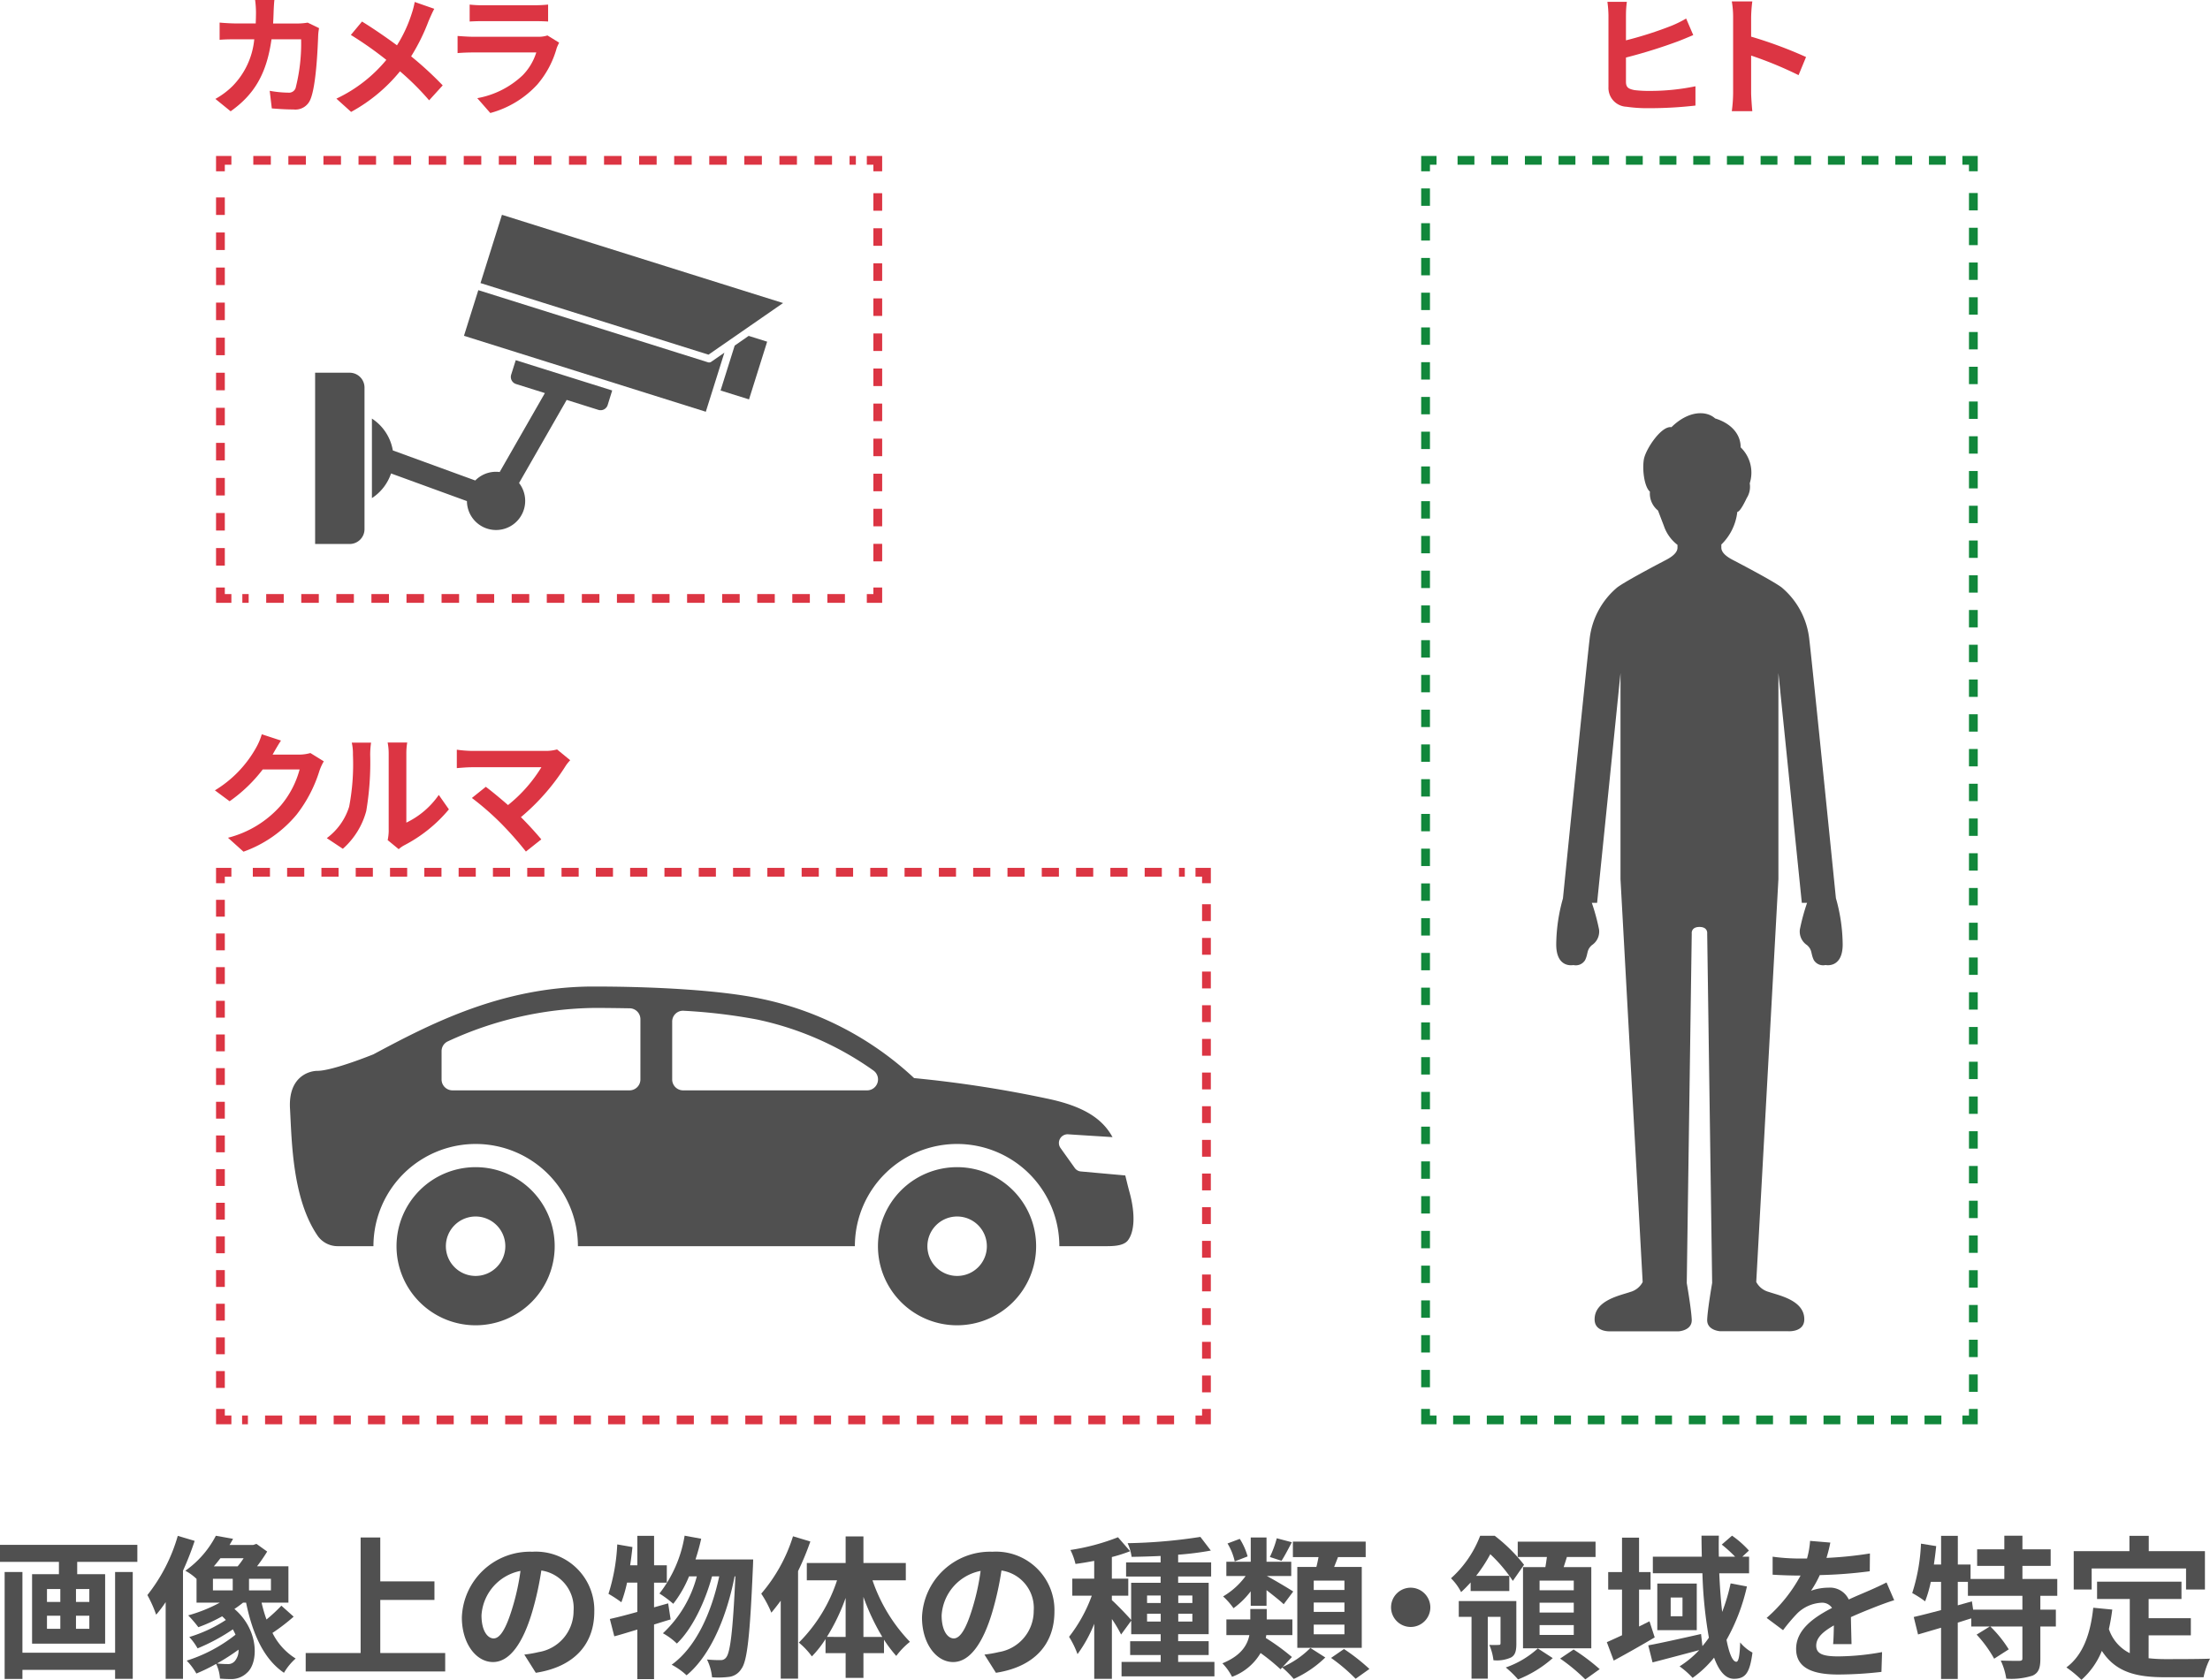 <svg xmlns="http://www.w3.org/2000/svg" width="252.038" height="191.637" viewBox="0 0 252.038 191.637">
  <g id="グループ_1701" data-name="グループ 1701" transform="translate(1314.758 20327.099)">
    <path id="パス_5692" data-name="パス 5692" d="M193.185,143.97s-2.67-26.5-3.039-29.563a8.962,8.962,0,0,0-3.152-5.907c-1.051-.795-5.6-3.152-5.6-3.152-1.078-.568-1.278-1.051-1.278-1.392v-.35a6.141,6.141,0,0,0,1.822-3.726c.269,0,.728-.843,1.073-1.572a2.408,2.408,0,0,0,.345-1.687,4.01,4.01,0,0,0-1.035-4.1c0-1.648-1.266-2.8-2.914-3.3-.957-.881-2.989-.958-4.982,1-1.151-.192-2.951,2.529-3.144,3.678s.039,3.1.691,3.68a2.488,2.488,0,0,0,.92,2.147l.672,1.753a4.573,4.573,0,0,0,1.553,2.167v.31c0,.341-.2.823-1.278,1.392,0,0-4.543,2.358-5.594,3.152a8.957,8.957,0,0,0-3.152,5.907c-.37,3.067-3.039,29.563-3.039,29.563a19.93,19.93,0,0,0-.767,5.254c0,2.783,1.959,2.356,1.959,2.356a1.242,1.242,0,0,0,1.336-.567c.369-.767.141-1.136.766-1.7a1.858,1.858,0,0,0,.823-1.789,23.863,23.863,0,0,0-.823-3.039h.6l2.669-26.212v23.515l2.528,45.95a2.268,2.268,0,0,1-1.419,1.136c-1.137.4-4.062.937-4.062,3.124,0,1.506,1.847,1.363,1.847,1.363h7.753s1.533-.085,1.477-1.334-.568-4.174-.568-4.174L176.742,148s-.114-.767.88-.767.881.767.881.767l.567,39.844s-.511,2.925-.567,4.174,1.477,1.334,1.477,1.334h7.753s1.845.142,1.845-1.363c0-2.187-2.925-2.726-4.061-3.124a2.268,2.268,0,0,1-1.419-1.136l2.528-45.95V118.269l2.669,26.212h.6a23.866,23.866,0,0,0-.823,3.039,1.86,1.86,0,0,0,.823,1.789c.625.568.4.937.767,1.7a1.24,1.24,0,0,0,1.334.567s1.96.426,1.96-2.356a19.929,19.929,0,0,0-.767-5.254" transform="translate(-1298.566 -20368.588)" fill="#505050"/>
    <path id="パス_5696" data-name="パス 5696" d="M34.906,191.95v1.943H28.046v1.4h3.186v7.929H22.9v-7.929h3.062v-1.4H19.242V191.95Zm-2.538,3.1h2.013V207.23H32.369v-1.016H21.8v1.033h-2.03v-12.2H21.8v9.206h10.57Zm-7.77,3.412h1.523V196.99H24.6Zm0,3.062h1.523v-1.487H24.6Zm4.832-4.533H27.907v1.471H29.43Zm0,3.046H27.907v1.487H29.43Z" transform="translate(-1334 -20342.816)" fill="#505050"/>
    <path id="パス_5697" data-name="パス 5697" d="M38.087,191.7a33.755,33.755,0,0,1-1.331,3.4v12.338H34.779v-8.751a13.976,13.976,0,0,1-1.085,1.436,14.374,14.374,0,0,0-1-2.24,19.48,19.48,0,0,0,3.466-6.756Zm11.289,8.646A22.31,22.31,0,0,1,46.96,202.2a7.165,7.165,0,0,0,2.644,2.922,6.593,6.593,0,0,0-1.331,1.628c-2.328-1.576-3.587-4.463-4.323-8H43.6a11.139,11.139,0,0,1-.98.717c2.818,2.4,2.765,6.125,1.434,7.281a2.545,2.545,0,0,1-1.854.717c-.35,0-.788-.017-1.226-.052a4.523,4.523,0,0,0-.437-1.68,20.273,20.273,0,0,1-2.258,1.1,7.138,7.138,0,0,0-1.1-1.471,17.321,17.321,0,0,0,5.565-2.957c-.086-.21-.191-.4-.3-.612a21.98,21.98,0,0,1-4.027,2.169,6.7,6.7,0,0,0-.943-1.294,16.2,16.2,0,0,0,4.166-1.942,4.609,4.609,0,0,0-.421-.421,17.723,17.723,0,0,1-2.713,1.243,13.52,13.52,0,0,0-1.156-1.348,17.514,17.514,0,0,0,3.606-1.452H38.3v-2.713a5.987,5.987,0,0,0-1.278-.928,11.156,11.156,0,0,0,3.482-3.991l1.962.35c-.124.227-.262.472-.4.7h2.7l.367-.124,1.224.876a18.523,18.523,0,0,1-1.156,1.679H48.78v4.149H45.718a16.456,16.456,0,0,0,.56,1.925,19.144,19.144,0,0,0,1.7-1.576Zm-9.206-2.994h2.258v-1.329H40.17Zm.857-3.675c-.245.315-.49.63-.752.927h2.713a7.992,7.992,0,0,0,.683-.927Zm2.065,10.432a24.4,24.4,0,0,1-2.45,1.574,10.354,10.354,0,0,0,1.172.07,1,1,0,0,0,.858-.35,1.893,1.893,0,0,0,.42-1.294m3.693-8.086h-2.5v1.329h2.5Z" transform="translate(-1330.644 -20343.021)" fill="#505050"/>
    <path id="パス_5698" data-name="パス 5698" d="M63.054,204.457v2.1H47.145v-2.1H53.41V191.278h2.24v5.005h6.179V198.4H55.65v6.056Z" transform="translate(-1327.04 -20342.984)" fill="#505050"/>
    <path id="パス_5699" data-name="パス 5699" d="M69.833,206.39l-1.313-2.083a13.142,13.142,0,0,0,1.627-.281,4.749,4.749,0,0,0,3.991-4.69,4.326,4.326,0,0,0-3.676-4.619,35.479,35.479,0,0,1-1.048,4.743c-1.051,3.535-2.556,5.7-4.464,5.7-1.942,0-3.552-2.135-3.552-5.093a7.775,7.775,0,0,1,8.033-7.49,6.664,6.664,0,0,1,7.071,6.826c0,3.692-2.257,6.3-6.667,6.983m-4.814-3.921c.736,0,1.418-1.1,2.135-3.465a26.345,26.345,0,0,0,.928-4.236,5.509,5.509,0,0,0-4.446,5.074c0,1.768.7,2.626,1.382,2.626" transform="translate(-1323.484 -20342.658)" fill="#505050"/>
    <path id="パス_5700" data-name="パス 5700" d="M81.868,200.666c-.63.175-1.242.385-1.89.577v6.231H78.071V201.82c-.946.28-1.82.561-2.626.771l-.507-1.978c.875-.194,1.943-.472,3.134-.806v-3.342H76.9a15.919,15.919,0,0,1-.647,2.24,14.861,14.861,0,0,0-1.471-.962,21.838,21.838,0,0,0,1-5.636l1.733.3c-.071.7-.157,1.383-.262,2.083h.822v-3.36h1.907v3.36h1.453v1.978H79.978v2.817l1.611-.455Zm9.416-6.843s-.017.7-.034.945c-.334,7.807-.648,10.659-1.313,11.534a1.92,1.92,0,0,1-1.366.911,10.01,10.01,0,0,1-1.978.052,5.814,5.814,0,0,0-.577-2.03,14.471,14.471,0,0,0,1.557.069.73.73,0,0,0,.648-.331c.437-.56.752-2.941,1.032-9.223h-.086c-.858,4.409-2.661,8.961-5.479,11.288a7.833,7.833,0,0,0-1.7-1.207c2.8-2.013,4.549-5.986,5.424-10.081h-.822c-.77,2.852-2.24,5.985-4.008,7.665a7.4,7.4,0,0,0-1.592-1.173,13.573,13.573,0,0,0,3.867-6.492H83.97a13.039,13.039,0,0,1-1.8,3.132,11.81,11.81,0,0,0-1.576-1.173,14.484,14.484,0,0,0,2.871-6.6l1.89.349c-.176.806-.4,1.594-.648,2.364Z" transform="translate(-1320.146 -20343.023)" fill="#505050"/>
    <path id="パス_5701" data-name="パス 5701" d="M94.325,191.762a30.81,30.81,0,0,1-1.4,3.377v12.27H90.947v-8.892c-.35.474-.718.946-1.068,1.366a12.384,12.384,0,0,0-1.154-2.169,18.465,18.465,0,0,0,3.623-6.546Zm7.088,4.428a18.884,18.884,0,0,0,4.269,7.017,8.605,8.605,0,0,0-1.558,1.611,14.992,14.992,0,0,1-1.4-1.854V204.5H100.38v2.818H98.35V204.5H96.057v-1.611A12.041,12.041,0,0,1,94.5,204.87a8.48,8.48,0,0,0-1.487-1.574,17.892,17.892,0,0,0,4.358-7.106H93.922v-1.978H98.35v-3.029h2.03v3.029h4.832v1.978Zm-3.064,6.457V198.2a22.722,22.722,0,0,1-2.135,4.446Zm4.183,0a25.6,25.6,0,0,1-2.153-4.567v4.567Z" transform="translate(-1316.668 -20343.012)" fill="#505050"/>
    <path id="パス_5702" data-name="パス 5702" d="M111.833,206.39l-1.313-2.083a13.142,13.142,0,0,0,1.627-.281,4.749,4.749,0,0,0,3.991-4.69,4.326,4.326,0,0,0-3.676-4.619,35.479,35.479,0,0,1-1.048,4.743c-1.051,3.535-2.556,5.7-4.464,5.7-1.942,0-3.552-2.135-3.552-5.093a7.775,7.775,0,0,1,8.033-7.49,6.664,6.664,0,0,1,7.071,6.826c0,3.692-2.256,6.3-6.667,6.983m-4.814-3.921c.736,0,1.418-1.1,2.135-3.465a26.346,26.346,0,0,0,.928-4.236,5.509,5.509,0,0,0-4.446,5.074c0,1.768.7,2.626,1.382,2.626" transform="translate(-1313.008 -20342.658)" fill="#505050"/>
    <path id="パス_5703" data-name="パス 5703" d="M133.4,205.486v1.646H122.808v-1.646h4.463V204.7h-3.482v-1.576h3.482v-.8H123.91v-1.541l-1.154,1.576a15.619,15.619,0,0,0-1.05-1.768v6.826h-2.013v-6.282a15.556,15.556,0,0,1-1.908,3.465,10.234,10.234,0,0,0-.963-1.978,17.114,17.114,0,0,0,2.591-4.69h-2.224v-1.943h2.5v-2.03c-.736.141-1.453.262-2.135.351a7.161,7.161,0,0,0-.578-1.593,25.037,25.037,0,0,0,5.426-1.453l1.383,1.593a18.259,18.259,0,0,1-2.083.665v2.468h1.873v1.943h-1.873v.507c.455.386,1.82,1.8,2.2,2.258v-4.236h3.361v-.717h-3.938v-1.611h3.938v-.735c-1.138.052-2.258.087-3.309.1a5.458,5.458,0,0,0-.455-1.558,59.674,59.674,0,0,0,8.3-.717l1.191,1.558a34.327,34.327,0,0,1-3.728.472v.875h3.762v1.611h-3.762v.717h3.482v5.864h-3.482v.8h3.482V204.7h-3.482v.787Zm-7.683-6.721h1.557v-.857h-1.557Zm1.557,1.226h-1.557v.892h1.557Zm2-1.226h1.609v-.857h-1.609Zm1.609,1.226h-1.609v.892h1.609Z" transform="translate(-1309.659 -20342.998)" fill="#505050"/>
    <path id="パス_5704" data-name="パス 5704" d="M137.686,206.05a10.193,10.193,0,0,0,3.169-2.172l1.7,1.087a12.523,12.523,0,0,1-3.6,2.449,11.723,11.723,0,0,0-1.313-1.312l-.192.21a23.147,23.147,0,0,0-2.275-1.855,6.281,6.281,0,0,1-3.256,2.713,6.184,6.184,0,0,0-1.1-1.539c2.117-.858,2.852-2.067,3.079-3.221h-2.624v-1.785h2.729v-1.189h1.873v1.189h2.924v1.785h-2.976c-.016.1-.035.227-.052.332a25.367,25.367,0,0,1,2.976,2.17Zm-3.641-8.63a9.149,9.149,0,0,1-1.959,1.925A8.1,8.1,0,0,0,130.9,198a8.5,8.5,0,0,0,2.571-2.328h-2.2v-1.628h2.781v-2.765h1.8v2.765h2.818v1.628h-2.784c.718.367,2.538,1.453,3.011,1.768l-1.086,1.452c-.436-.42-1.242-1.05-1.959-1.609v1.785h-1.8Zm-1.819-3.412a6.673,6.673,0,0,0-.823-2.048l1.4-.525a7.569,7.569,0,0,1,.893,2Zm6.511-2.188c-.421.806-.823,1.576-1.173,2.118l-1.331-.437a11.94,11.94,0,0,0,.788-2.135Zm2.8,2.819c.1-.369.175-.753.245-1.121h-2.922V191.75h8.3v1.768H144c-.14.385-.3.771-.437,1.121h3.15v9.223h-7.351v-9.223Zm3.2,1.557h-3.5v1.067h3.5Zm0,2.5h-3.5v1.067h3.5Zm0,2.52h-3.5v1.1h3.5ZM144.687,204a22.829,22.829,0,0,1,2.9,2.274l-1.574,1.121a20.183,20.183,0,0,0-2.8-2.38Z" transform="translate(-1306.17 -20342.984)" fill="#505050"/>
    <path id="パス_5705" data-name="パス 5705" d="M150.692,198.1a2.24,2.24,0,1,1-2.24-2.24,2.256,2.256,0,0,1,2.24,2.24" transform="translate(-1302.328 -20341.84)" fill="#505050"/>
    <path id="パス_5706" data-name="パス 5706" d="M153.923,196.444c-.334.369-.7.752-1.087,1.1a6.12,6.12,0,0,0-1.153-1.576,12.464,12.464,0,0,0,3.325-4.848h1.663a18.73,18.73,0,0,1,3.342,3.309l-1.278,1.837a16.763,16.763,0,0,0-2.571-3.045,17.353,17.353,0,0,1-1.612,2.468h3.781v1.733h-4.409Zm5.214,6.966c0,.788-.1,1.313-.612,1.594a3.9,3.9,0,0,1-2,.314,6.239,6.239,0,0,0-.471-1.75,9.9,9.9,0,0,0,1.085,0c.157,0,.192-.052.192-.21v-2.992h-1.453v7.053h-1.854v-7.053h-1.454v-1.8h6.563Zm4.149,1.663a13.32,13.32,0,0,1-3.956,2.433,11.638,11.638,0,0,0-1.4-1.364,10.653,10.653,0,0,0,3.657-2.172Zm-.841-10.378c.07-.386.122-.771.175-1.156h-3.326v-1.75h8.875v1.75H164.9q-.184.6-.367,1.156h3.15v9.258h-7.788v-9.258Zm3.239,1.539h-3.9v1.1h3.9Zm0,2.521h-3.9v1.12h3.9Zm0,2.554h-3.9v1.119h3.9Zm-.019,2.784a23.563,23.563,0,0,1,2.976,2.24L167,207.506a21.141,21.141,0,0,0-2.869-2.38Z" transform="translate(-1300.963 -20343.021)" fill="#505050"/>
    <path id="パス_5707" data-name="パス 5707" d="M171.366,202.714c-1.539.91-3.236,1.873-4.672,2.643l-.788-2.1c.491-.21,1.086-.489,1.733-.787v-5.216h-1.576v-1.994h1.576v-3.921h1.943v3.921h1.312v1.994h-1.312v4.218l1.191-.595Zm10.519-5.811a22.357,22.357,0,0,1-2.328,6.091c.3,1.558.7,2.5,1.121,2.5.245,0,.385-.647.437-2.205a4.7,4.7,0,0,0,1.4,1.156c-.3,2.328-.8,2.992-2.117,2.992-.98,0-1.715-.927-2.259-2.415a12.212,12.212,0,0,1-2.45,2.31,9.05,9.05,0,0,0-1.487-1.313,11.457,11.457,0,0,0,2.24-1.854c-1.854.49-3.816,1.015-5.32,1.4l-.49-1.944c1.522-.28,3.815-.8,6.02-1.294l.157,1.382c.264-.315.507-.628.736-.962a50.429,50.429,0,0,1-.736-7.35h-5.654v-1.89h5.584c-.016-.8-.035-1.593-.035-2.4h1.978c-.018.8-.018,1.593,0,2.4h1.855a16.1,16.1,0,0,0-1.523-1.382l1.173-1.016a11.082,11.082,0,0,1,1.925,1.7l-.753.7h.771v1.89h-3.4c.071,1.593.176,3.08.332,4.409a21.446,21.446,0,0,0,.963-3.255Zm-5.722,4.988h-4.5v-5.32h4.5Zm-1.627-3.727h-1.348V200.3h1.348Z" transform="translate(-1297.415 -20343.023)" fill="#505050"/>
    <path id="パス_5708" data-name="パス 5708" d="M187.319,193.529a43.8,43.8,0,0,0,4.954-.507l-.019,2.03a52.159,52.159,0,0,1-5.7.437,12.165,12.165,0,0,1-1,1.785,5.928,5.928,0,0,1,1.978-.35,2.367,2.367,0,0,1,2.326,1.348c.911-.421,1.647-.718,2.364-1.033.682-.3,1.294-.577,1.943-.911l.875,2.03c-.561.157-1.488.507-2.083.736-.787.315-1.785.7-2.853,1.189.016.98.052,2.277.07,3.081h-2.1c.052-.526.07-1.366.087-2.135-1.313.752-2.013,1.434-2.013,2.31,0,.962.823,1.224,2.538,1.224a28.634,28.634,0,0,0,4.97-.49l-.069,2.258a43.827,43.827,0,0,1-4.954.3c-2.748,0-4.777-.665-4.777-2.922,0-2.24,2.1-3.64,4.094-4.674a1.35,1.35,0,0,0-1.226-.593,4.259,4.259,0,0,0-2.73,1.208,20.161,20.161,0,0,0-1.628,1.924l-1.872-1.4a17.208,17.208,0,0,0,3.868-4.832h-.229c-.717,0-2-.035-2.957-.1V193.39a23,23,0,0,0,3.081.21h.84a9.747,9.747,0,0,0,.35-2.014l2.31.194a16.8,16.8,0,0,1-.439,1.749" transform="translate(-1293.776 -20342.906)" fill="#505050"/>
    <path id="パス_5709" data-name="パス 5709" d="M208.395,197.97v1.576h1.768v1.925h-1.768v3.657c0,1.051-.176,1.612-.876,1.943a7.948,7.948,0,0,1-3.01.35,7.558,7.558,0,0,0-.631-2.065c.876.035,1.82.035,2.1.035.3-.016.369-.069.369-.3v-3.622h-3.658a13.693,13.693,0,0,1,2.1,2.608l-1.663,1.067a13.94,13.94,0,0,0-2-2.748l1.506-.927h-2.118v-.927c-.507.157-1.032.331-1.539.489v6.425H197.07v-5.846c-.945.28-1.838.542-2.624.77l-.491-1.994c.858-.194,1.943-.474,3.115-.788v-3.22H195.9a14.208,14.208,0,0,1-.647,2.223,11.072,11.072,0,0,0-1.471-.946,21.233,21.233,0,0,0,1-5.636l1.734.281q-.107,1.049-.264,2.1h.822v-3.274h1.909V194.4h1.452v1.646h3.851v-1.488h-3.1v-1.89h3.1v-1.557h2.065v1.557h3.22v1.89h-3.22v1.488h3.973v1.924Zm-2.048,0h-6.214v-1.592h-1.155v2.678l1.611-.455.139.945h5.619Z" transform="translate(-1290.462 -20343.023)" fill="#505050"/>
    <path id="パス_5710" data-name="パス 5710" d="M217.231,205.09a17.781,17.781,0,0,0,2,.1c.946,0,3.832,0,5.005-.052a7.839,7.839,0,0,0-.735,2.119h-4.376c-3.22,0-5.618-.525-7.228-3.01a8.784,8.784,0,0,1-2.328,3.307,12.741,12.741,0,0,0-1.715-1.418c1.89-1.4,2.749-3.816,3.064-6.808l2.169.21c-.1.788-.227,1.523-.385,2.223a4.706,4.706,0,0,0,2.381,2.748v-6.177h-3.73v-1.978h9.626v1.978h-3.745v2.188h4.813v1.959h-4.813Zm-6.493-7.84H208.69v-4.376h6.353v-1.749h2.205v1.749h6.406v4.376H221.5v-2.4H210.737Z" transform="translate(-1286.952 -20343.021)" fill="#505050"/>
    <path id="パス_5711" data-name="パス 5711" d="M45.543,52.234c-.016.464-.03.913-.06,1.348H48.3a6.969,6.969,0,0,0,1.125-.1l1.3.63a6.1,6.1,0,0,0-.1.795c-.059,1.618-.239,5.8-.885,7.327a1.842,1.842,0,0,1-1.932,1.154c-.855,0-1.754-.06-2.473-.12l-.24-2.008a12.407,12.407,0,0,0,2.1.21.8.8,0,0,0,.855-.525,20.507,20.507,0,0,0,.628-5.559H45.3c-.555,3.956-1.978,6.307-4.66,8.211L38.9,62.184a8.961,8.961,0,0,0,1.963-1.468,8.8,8.8,0,0,0,2.471-5.334H41.361c-.509,0-1.333,0-1.978.059V53.477c.63.06,1.409.1,1.978.1H43.5c.016-.42.031-.853.031-1.3a11.285,11.285,0,0,0-.1-1.378h2.2c-.044.344-.074.973-.089,1.333" transform="translate(-1329.095 -20378)" fill="#dc3543"/>
    <path id="パス_5712" data-name="パス 5712" d="M60.479,53.208a22.74,22.74,0,0,1-2.008,4.076,39.372,39.372,0,0,1,3.6,3.312L60.523,62.3A30.267,30.267,0,0,0,57.2,58.992a18.761,18.761,0,0,1-5.575,4.63l-1.678-1.513a16.5,16.5,0,0,0,5.695-4.421,41.263,41.263,0,0,0-4.046-2.846l1.273-1.529c1.2.735,2.773,1.813,3.986,2.713a15.592,15.592,0,0,0,1.664-3.567,9.531,9.531,0,0,0,.359-1.378l2.233.78c-.194.344-.48,1-.628,1.348" transform="translate(-1326.341 -20377.955)" fill="#dc3543"/>
    <path id="パス_5713" data-name="パス 5713" d="M72.307,56.3a10.788,10.788,0,0,1-2.218,4.151,11.234,11.234,0,0,1-5.349,3.237l-1.484-1.694a10.112,10.112,0,0,0,5.185-2.621,6.512,6.512,0,0,0,1.543-2.593H62.746c-.36,0-1.11.014-1.738.074V54.9c.628.045,1.274.089,1.738.089h7.418a3.205,3.205,0,0,0,1.095-.149l1.333.823a5.552,5.552,0,0,0-.285.63m-8.361-4.9h5.769a14.1,14.1,0,0,0,1.618-.075v1.933c-.4-.03-1.108-.045-1.648-.045H63.945c-.48,0-1.123.015-1.559.045V51.32a12.639,12.639,0,0,0,1.559.075" transform="translate(-1323.582 -20377.895)" fill="#dc3543"/>
    <path id="パス_5717" data-name="パス 5717" d="M168.075,52.627V55.46a42.507,42.507,0,0,0,5.23-1.678,12.752,12.752,0,0,0,1.633-.811l.81,1.889c-.57.24-1.243.525-1.754.718a59.324,59.324,0,0,1-5.919,1.844v2.773c0,.643.3.808.973.943a13.61,13.61,0,0,0,1.724.09A25.439,25.439,0,0,0,176,60.7v2.2a46.287,46.287,0,0,1-5.35.3,16.66,16.66,0,0,1-2.518-.165,2.152,2.152,0,0,1-2.053-2.248V52.627a12.647,12.647,0,0,0-.12-1.558h2.218a11.319,11.319,0,0,0-.1,1.558" transform="translate(-1297.401 -20377.957)" fill="#dc3543"/>
    <path id="パス_5718" data-name="パス 5718" d="M177.464,52.831a10.384,10.384,0,0,0-.15-1.8h2.338a16.265,16.265,0,0,0-.134,1.8v2.217a48.949,48.949,0,0,1,6.262,2.324l-.853,2.068a43.215,43.215,0,0,0-5.409-2.233v4.241c0,.434.074,1.483.134,2.1h-2.338a16.448,16.448,0,0,0,.15-2.1Z" transform="translate(-1294.569 -20377.967)" fill="#dc3543"/>
    <path id="パス_5768" data-name="パス 5768" d="M63.227,77.392l26.195,8.229a.422.422,0,0,0,.367-.056l1.5-1.04-2.117,6.738L61.591,82.6Z" transform="translate(-1323.436 -20371.391)" fill="#505050"/>
    <path id="パス_5769" data-name="パス 5769" d="M63.1,78.3l2.446-7.788,21.466,6.743,6.12,1.923,4.473,1.4L89.1,86.467Z" transform="translate(-1323.059 -20373.107)" fill="#505050"/>
    <path id="パス_5770" data-name="パス 5770" d="M88.218,81.569l2.108.662-2.068,6.583L85.013,87.8l1.609-5.123Z" transform="translate(-1317.594 -20370.352)" fill="#505050"/>
    <path id="パス_5771" data-name="パス 5771" d="M51.943,84.931a1.694,1.694,0,0,1,1.694,1.694v16.15a1.694,1.694,0,0,1-1.694,1.694H48.005V84.931Z" transform="translate(-1326.825 -20369.512)" fill="#505050"/>
    <path id="パス_5772" data-name="パス 5772" d="M55.575,94.082l9.4,3.428a3.312,3.312,0,0,1,2.368-.993,3.259,3.259,0,0,1,.416.029l5.156-9.007-3.29-1.033a.847.847,0,0,1-.555-1.062l.521-1.657,11,3.455L80.076,88.9a.846.846,0,0,1-1.061.555L75.4,88.319,69.97,97.8a3.322,3.322,0,1,1-5.945,2.063l-8.654-3.155a5.433,5.433,0,0,1-2.182,2.814V90.448a5.416,5.416,0,0,1,2.385,3.635" transform="translate(-1325.532 -20369.797)" fill="#505050"/>
    <path id="パス_5801" data-name="パス 5801" d="M199.611,179.541v1.249h-1.249" transform="translate(-1289.319 -20345.912)" fill="none" stroke="#11873b" stroke-miterlimit="10" stroke-width="1"/>
    <line id="線_203" data-name="線 203" x1="56.375" transform="translate(-1149.731 -20165.121)" fill="none" stroke="#11873b" stroke-miterlimit="10" stroke-width="1" stroke-dasharray="1.92 1.92"/>
    <path id="パス_5802" data-name="パス 5802" d="M150.611,180.79h-1.249v-1.249" transform="translate(-1301.542 -20345.912)" fill="none" stroke="#11873b" stroke-miterlimit="10" stroke-width="1"/>
    <line id="線_204" data-name="線 204" y1="137.472" transform="translate(-1152.18 -20306.316)" fill="none" stroke="#11873b" stroke-miterlimit="10" stroke-width="1" stroke-dasharray="1.982 1.982"/>
    <path id="パス_5803" data-name="パス 5803" d="M149.362,66.79V65.541h1.249" transform="translate(-1301.542 -20374.348)" fill="none" stroke="#11873b" stroke-miterlimit="10" stroke-width="1"/>
    <line id="線_205" data-name="線 205" x2="56.375" transform="translate(-1148.531 -20308.807)" fill="none" stroke="#11873b" stroke-miterlimit="10" stroke-width="1" stroke-dasharray="1.92 1.92"/>
    <path id="パス_5804" data-name="パス 5804" d="M198.362,65.541h1.249V66.79" transform="translate(-1289.319 -20374.348)" fill="none" stroke="#11873b" stroke-miterlimit="10" stroke-width="1"/>
    <line id="線_206" data-name="線 206" y2="137.472" transform="translate(-1089.707 -20305.08)" fill="none" stroke="#11873b" stroke-miterlimit="10" stroke-width="1" stroke-dasharray="1.982 1.982"/>
    <path id="パス_5809" data-name="パス 5809" d="M99.611,104.541v1.249H98.362" transform="translate(-1314.264 -20364.619)" fill="none" stroke="#dc3543" stroke-miterlimit="10" stroke-width="1"/>
    <line id="線_211" data-name="線 211" x1="68.72" transform="translate(-1287.12 -20258.83)" fill="none" stroke="#dc3543" stroke-miterlimit="10" stroke-width="1" stroke-dasharray="2 2"/>
    <path id="パス_5810" data-name="パス 5810" d="M40.611,105.79H39.362v-1.249" transform="translate(-1328.981 -20364.619)" fill="none" stroke="#dc3543" stroke-miterlimit="10" stroke-width="1"/>
    <line id="線_212" data-name="線 212" y1="43.731" transform="translate(-1289.619 -20306.309)" fill="none" stroke="#dc3543" stroke-miterlimit="10" stroke-width="1" stroke-dasharray="2 2"/>
    <path id="パス_5811" data-name="パス 5811" d="M39.362,66.79V65.541h1.249" transform="translate(-1328.981 -20374.348)" fill="none" stroke="#dc3543" stroke-miterlimit="10" stroke-width="1"/>
    <line id="線_213" data-name="線 213" x2="68.72" transform="translate(-1285.871 -20308.807)" fill="none" stroke="#dc3543" stroke-miterlimit="10" stroke-width="1" stroke-dasharray="2 2"/>
    <path id="パス_5812" data-name="パス 5812" d="M98.362,65.541h1.249V66.79" transform="translate(-1314.264 -20374.348)" fill="none" stroke="#dc3543" stroke-miterlimit="10" stroke-width="1"/>
    <line id="線_214" data-name="線 214" y2="43.731" transform="translate(-1214.652 -20305.059)" fill="none" stroke="#dc3543" stroke-miterlimit="10" stroke-width="1" stroke-dasharray="2 2"/>
    <path id="パス_5813" data-name="パス 5813" d="M108.4,157.466a9.019,9.019,0,1,0,9.014,9.014,9.012,9.012,0,0,0-9.014-9.014m0,12.408a3.39,3.39,0,1,1,3.395-3.395,3.383,3.383,0,0,1-3.395,3.395" transform="translate(-1314.008 -20351.418)" fill="#505050"/>
    <path id="パス_5814" data-name="パス 5814" d="M64.459,157.466a9.019,9.019,0,1,0,9.014,9.014,9.015,9.015,0,0,0-9.014-9.014m0,12.408a3.39,3.39,0,1,1,3.384-3.395,3.392,3.392,0,0,1-3.384,3.395" transform="translate(-1324.972 -20351.418)" fill="#505050"/>
    <path id="パス_5815" data-name="パス 5815" d="M141.417,164.292c-.164-.607-.3-1.192-.445-1.768l-5.055-.455a.947.947,0,0,1-.715-.412l-1.617-2.266a.992.992,0,0,1,.867-1.562c1.454.1,3.428.216,5.065.325-1.041-1.9-2.927-3.384-7.028-4.306a135.627,135.627,0,0,0-15.6-2.43,36.408,36.408,0,0,0-17.636-9.089c-4.632-.955-12.04-1.357-18.927-1.357-10.575,0-18.852,4.4-25.1,7.734,0,0-4.632,1.887-6.41,1.887-.8,0-3.331.565-3.1,4.339.206,3.763.271,10.293,3.167,14.5a2.79,2.79,0,0,0,2.3,1.161h4.046a11.66,11.66,0,0,1,23.32,0h31.585a11.66,11.66,0,0,1,23.32,0h5.065c.857,0,2.19.032,2.733-.64.748-.933.933-2.95.164-5.663M85.676,151.57a1.244,1.244,0,0,1-1.236,1.247H64.233A1.245,1.245,0,0,1,63,151.57v-3.211a1.231,1.231,0,0,1,.727-1.138,40.832,40.832,0,0,1,16.714-3.807c1.378,0,2.723.021,4.036.042a1.246,1.246,0,0,1,1.2,1.248Zm25.847,1.247H90.535A1.245,1.245,0,0,1,89.3,151.57v-6.595a1.231,1.231,0,0,1,1.323-1.237,63.3,63.3,0,0,1,8.308.987,35.566,35.566,0,0,1,13.33,5.835,1.248,1.248,0,0,1-.737,2.257" transform="translate(-1327.399 -20355.531)" fill="#505050"/>
    <path id="パス_5817" data-name="パス 5817" d="M45.48,120.187c-.015.03-.029.045-.045.075h3.012a4.792,4.792,0,0,0,1.3-.18l1.529.945a5.95,5.95,0,0,0-.495,1.078,15.654,15.654,0,0,1-2.608,5.005,13.988,13.988,0,0,1-6.055,4.226l-1.768-1.589a11.926,11.926,0,0,0,6.039-3.7,10.632,10.632,0,0,0,2.129-4.091H44.311a17.012,17.012,0,0,1-3.776,3.626l-1.678-1.243a13.178,13.178,0,0,0,4.675-4.825,7.167,7.167,0,0,0,.673-1.573l2.188.718c-.344.525-.732,1.2-.913,1.529" transform="translate(-1329.107 -20361.277)" fill="#dc3543"/>
    <path id="パス_5818" data-name="パス 5818" d="M51.618,126.023a25.808,25.808,0,0,0,.434-5.934,5.692,5.692,0,0,0-.134-1.379h2.2a9.87,9.87,0,0,0-.1,1.363,33.133,33.133,0,0,1-.45,6.443,8.78,8.78,0,0,1-2.668,4.3L49.07,129.6a7.072,7.072,0,0,0,2.548-3.581m4.511,2.7v-8.736a6.613,6.613,0,0,0-.12-1.288h2.233a7.56,7.56,0,0,0-.1,1.3v7.837a9.491,9.491,0,0,0,3.7-3.161l1.154,1.648a16.509,16.509,0,0,1-5.08,4.091,3.241,3.241,0,0,0-.645.45l-1.258-1.033a5.728,5.728,0,0,0,.12-1.11" transform="translate(-1326.559 -20361.088)" fill="#dc3543"/>
    <path id="パス_5819" data-name="パス 5819" d="M73.36,121.188a24.961,24.961,0,0,1-5.11,5.86c.855.853,1.738,1.828,2.323,2.534l-1.754,1.392a39.2,39.2,0,0,0-2.861-3.236,31.99,31.99,0,0,0-3.3-2.877l1.588-1.273c.6.45,1.588,1.258,2.531,2.083a16.607,16.607,0,0,0,3.807-4.316H62.661c-.6,0-1.409.074-1.723.1v-2.1a14.049,14.049,0,0,0,1.723.137h8.316a4.821,4.821,0,0,0,1.393-.167l1.5,1.229a5.3,5.3,0,0,0-.509.628" transform="translate(-1323.599 -20360.93)" fill="#dc3543"/>
    <path id="パス_5820" data-name="パス 5820" d="M129.611,179.541v1.249h-1.249" transform="translate(-1306.78 -20345.912)" fill="none" stroke="#dc3543" stroke-miterlimit="10" stroke-width="1"/>
    <line id="線_215" data-name="線 215" x1="106.287" transform="translate(-1287.148 -20165.121)" fill="none" stroke="#dc3543" stroke-miterlimit="10" stroke-width="1" stroke-dasharray="1.956 1.956"/>
    <path id="パス_5821" data-name="パス 5821" d="M40.611,180.79H39.362v-1.249" transform="translate(-1328.981 -20345.912)" fill="none" stroke="#dc3543" stroke-miterlimit="10" stroke-width="1"/>
    <line id="線_216" data-name="線 216" y1="56.375" transform="translate(-1289.619 -20225.145)" fill="none" stroke="#dc3543" stroke-miterlimit="10" stroke-width="1" stroke-dasharray="1.92 1.92"/>
    <path id="パス_5822" data-name="パス 5822" d="M39.362,131.79v-1.249h1.249" transform="translate(-1328.981 -20358.135)" fill="none" stroke="#dc3543" stroke-miterlimit="10" stroke-width="1"/>
    <line id="線_217" data-name="線 217" x2="106.287" transform="translate(-1285.926 -20227.594)" fill="none" stroke="#dc3543" stroke-miterlimit="10" stroke-width="1" stroke-dasharray="1.956 1.956"/>
    <path id="パス_5823" data-name="パス 5823" d="M128.362,130.541h1.249v1.249" transform="translate(-1306.78 -20358.135)" fill="none" stroke="#dc3543" stroke-miterlimit="10" stroke-width="1"/>
    <line id="線_218" data-name="線 218" y2="56.375" transform="translate(-1177.169 -20223.945)" fill="none" stroke="#dc3543" stroke-miterlimit="10" stroke-width="1" stroke-dasharray="1.92 1.92"/>
  </g>
</svg>
